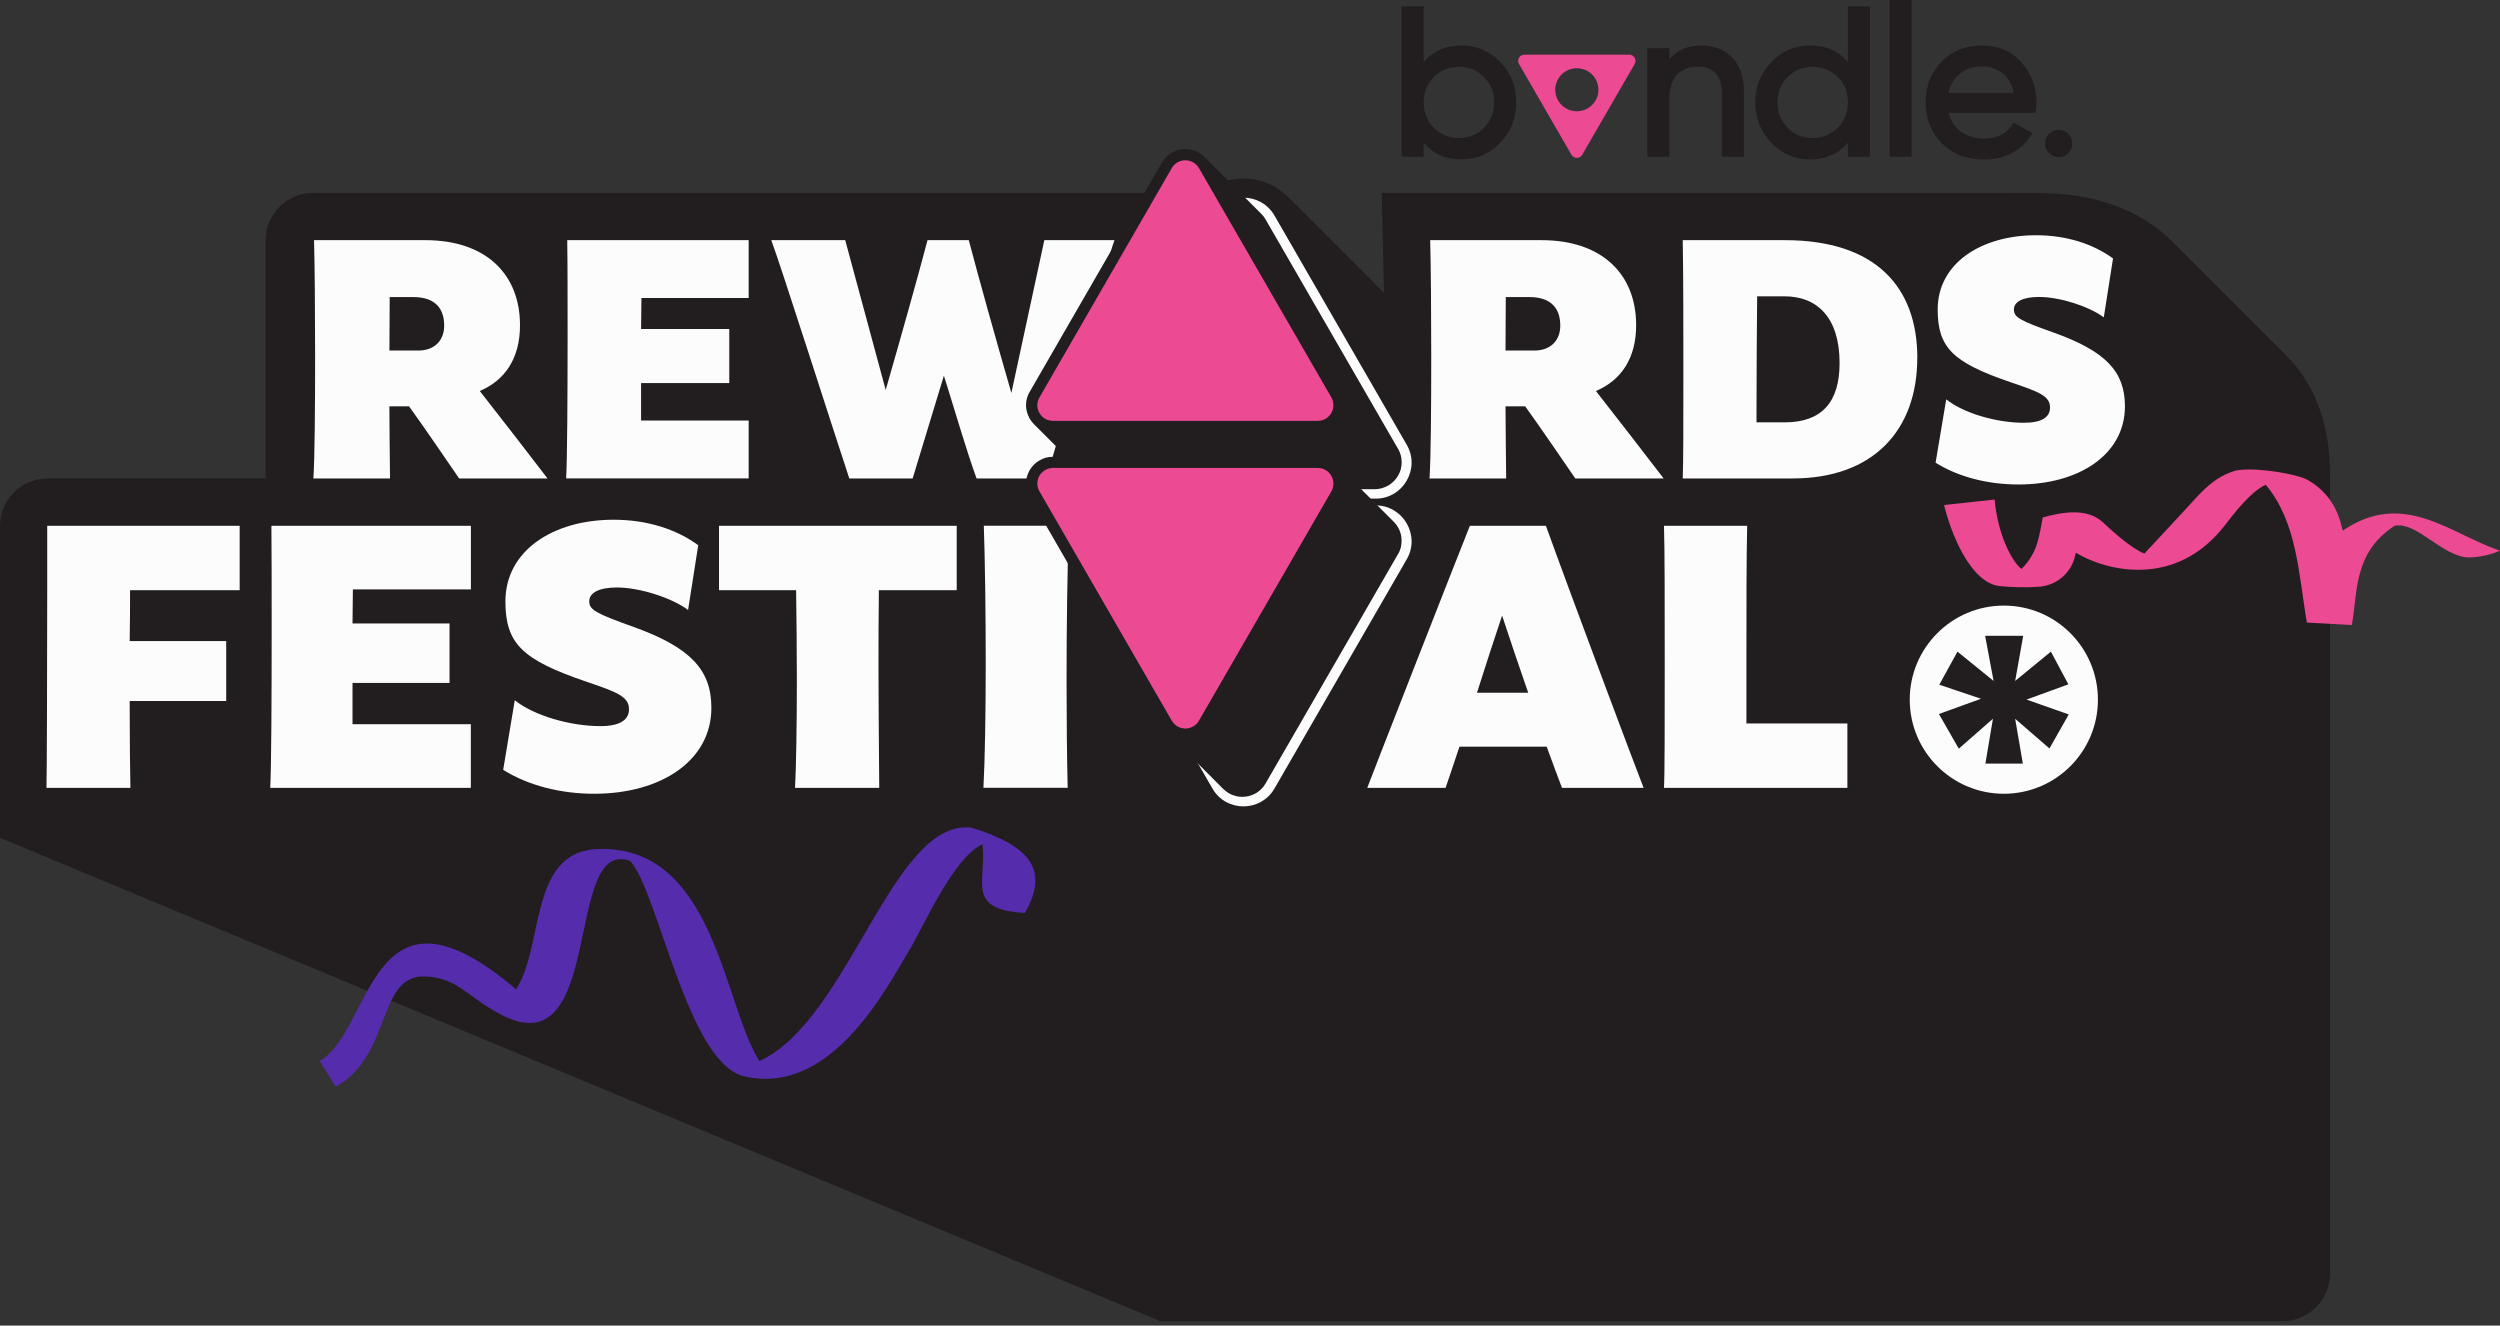 <svg
  width="430"
  height="228"
  viewBox="0 0 430 228"
  fill="none"
  xmlns="http://www.w3.org/2000/svg"
>
  <rect x="0" y="0" width="430" height="228" fill="#333333" stroke="none"/>
  <path
    fill-rule="evenodd"
    clip-rule="evenodd"
    d="M373.531 41.435L393.169 61.064C398.517 66.412 400.75 73.617 400.75 81.272V219.113C400.75 223.579 397.093 227.236 392.627 227.236H199.576L0 144.1V90.433C0 85.958 3.657 82.31 8.123 82.292H45.69V41.307C45.69 36.832 49.347 33.183 53.813 33.183H206.946C211.393 29.599 217.624 29.93 221.612 33.937L238.042 50.349L237.666 33.183H343.895C350.659 33.183 355.924 32.889 362.32 34.865C366.795 36.253 370.545 38.458 373.531 41.435Z"
    fill="#221E1F"
  />
  <path
    d="M306.981 72.643C313.377 72.643 316.409 69.133 316.409 62.443C316.409 54.66 312.596 50.965 306.926 50.965H302.23C302.184 56.525 302.12 63.261 302.12 70.291V72.643H306.972H306.981ZM332.923 79.572L334.751 68.683C337.729 71.081 343.417 72.717 348.094 72.717C351.265 72.717 352.606 71.715 352.606 70.089C352.606 68.094 350.676 67.387 345.87 65.76C335.918 62.36 333.281 59.842 333.281 53.226C333.281 45.268 340.789 40.462 350.199 40.462C355.409 40.462 359.976 41.932 363.441 44.45L361.851 54.586C359.223 52.638 354.233 51.076 350.722 51.076C347.91 51.076 346.394 51.894 346.394 53.235C346.394 54.577 347.341 55.119 353.424 57.269C362.154 60.44 365.49 63.886 365.49 69.877C365.49 78.184 357.596 83.331 347.166 83.331C341.956 83.331 336.846 82.053 332.932 79.59L332.923 79.572ZM329.771 61.561C329.771 73.985 322.217 82.292 308.341 82.292H289.429C289.539 79.728 289.539 72.643 289.539 64.557C289.539 56.47 289.539 47.519 289.429 41.307H306.99C322.63 41.307 329.78 49.385 329.78 61.561H329.771ZM258.994 51.085C258.994 53.833 258.948 57.003 258.948 60.293H263.919C266.621 60.293 268.367 58.639 268.367 56.01C268.367 53.153 266.915 51.094 263.037 51.094H259.003L258.994 51.085ZM270.949 82.292C268.247 78.368 265.031 73.626 262.329 69.886H258.948C258.994 74.288 258.994 78.552 259.058 82.292H245.88C246.11 78.681 246.174 69.997 246.174 61.331C246.174 53.373 246.11 45.461 245.991 41.307H265.132C275.562 41.307 281.416 47.161 281.416 55.937C281.416 61.69 278.788 65.439 274.496 67.249C278.42 72.285 282.298 77.256 286.148 82.292H270.931H270.949ZM191.69 41.307C190.239 45.167 182.097 75.795 179.919 82.301H167.973C166.107 77.137 164.527 71.513 162.349 64.612C160.244 71.458 158.609 77.017 156.973 82.301H146.083C143.906 75.795 134.137 45.158 132.658 41.307H145.376L152.341 67.075C154.97 57.94 157.965 47.281 159.537 41.307H166.631C168.221 47.391 171.308 58.409 173.955 67.589C175.848 58.832 177.732 50.065 179.625 41.307H191.69ZM128.771 51.26H110.327C110.327 52.959 110.263 54.77 110.263 56.589H125.435V65.889H110.263V72.331H128.771V82.283H97.379C97.563 79.131 97.628 68.058 97.628 57.766C97.628 51.26 97.628 45.047 97.563 41.307H128.771V51.26ZM67.027 51.085C67.027 53.833 66.981 57.003 66.981 60.293H71.952C74.654 60.293 76.4 58.639 76.4 56.01C76.4 53.153 74.948 51.094 71.07 51.094H67.036L67.027 51.085ZM78.973 82.292C76.271 78.368 73.055 73.626 70.353 69.886H66.972C67.018 74.288 67.018 78.552 67.082 82.292H53.904C54.134 78.681 54.199 69.997 54.199 61.331C54.199 53.373 54.134 45.461 54.015 41.307H73.156C83.586 41.307 89.44 47.161 89.44 55.937C89.44 61.69 86.812 65.439 82.52 67.249C86.463 72.285 90.322 77.256 94.172 82.292H78.955H78.973Z"
    fill="#FCFCFC"
  />
  <path
    d="M317.751 124.434V135.516H286.204C286.333 133.439 286.333 123.974 286.333 114.132C286.333 104.291 286.333 94.044 286.204 90.433H300.512C300.383 95.781 300.383 104.603 300.383 113.103V124.434H317.761H317.751ZM262.854 119.15C261.319 114.766 259.766 110.126 258.36 105.88C256.936 110.135 255.466 114.638 254.041 119.15H262.854ZM268.662 135.516C267.963 133.706 267.063 131.252 266.033 128.422H251.027C250.173 130.94 249.41 133.311 248.638 135.516H235.166C235.166 135.388 251.027 94.881 252.819 90.433H265.896C270.518 103.252 281.279 131.905 282.703 135.516H268.662ZM169.149 135.516C169.407 130.747 169.545 122.568 169.545 114.197C169.545 105.237 169.416 96.038 169.214 90.424H183.843C183.586 97.895 183.448 107.691 183.448 117.018C183.448 123.717 183.513 130.214 183.641 135.507H169.14L169.149 135.516ZM164.555 101.515H151.166C151.101 106.597 151.101 110.787 151.101 115.033C151.101 121.144 151.166 127.126 151.23 135.516H136.748C136.931 132.162 137.06 124.755 137.06 116.963C137.06 111.615 136.996 106.138 136.931 101.515H123.671V90.433H164.555V101.515ZM86.546 132.41L88.54 120.446C91.83 123.074 98.069 124.893 103.234 124.893C106.698 124.893 108.187 123.8 108.187 121.98C108.187 119.793 106.064 119.021 100.78 117.22C89.826 113.48 86.932 110.714 86.932 103.436C86.932 94.678 95.175 89.394 105.531 89.394C111.265 89.394 116.292 90.993 120.096 93.778L118.35 104.906C115.456 102.784 109.979 101.047 106.119 101.047C103.032 101.047 101.35 101.947 101.35 103.436C101.35 104.842 102.379 105.494 109.078 107.865C118.672 111.348 122.357 115.152 122.357 121.732C122.357 130.866 113.664 136.527 102.205 136.527C96.47 136.527 90.856 135.121 86.546 132.41ZM80.986 101.378H60.696C60.696 103.243 60.632 105.237 60.632 107.231H77.32V117.468H60.632V124.562H80.986V135.516H46.48C46.673 132.033 46.728 119.857 46.728 108.527C46.728 101.387 46.728 94.55 46.682 90.433H80.995V101.387L80.986 101.378ZM41.233 101.515H22.367C22.367 104.217 22.367 107.24 22.303 110.264H38.908V120.574H22.303C22.303 127.126 22.367 132.87 22.431 135.516H7.995C8.059 133.963 8.123 114.068 8.123 100.927V90.433H41.224V101.515H41.233Z"
    fill="#FCFCFC"
  />
  <path
    fill-rule="evenodd"
    clip-rule="evenodd"
    d="M236.636 86.932C241.341 86.932 244.337 92.097 241.966 96.186L219.213 135.618C216.842 139.725 210.897 139.725 208.535 135.618L185.764 96.186C183.393 92.097 186.37 86.932 191.093 86.932H236.636ZM236.636 85.765H191.093C186.37 85.765 183.393 80.601 185.764 76.511L208.535 37.08C210.887 32.972 216.842 32.972 219.213 37.08L241.966 76.511C244.337 80.601 241.341 85.765 236.636 85.765Z"
    fill="#FCFCFC"
  />
  <path
    d="M236.636 90.608H191.093C189.017 90.608 187.73 92.851 188.769 94.642L211.522 134.074C212.569 135.875 215.151 135.875 216.199 134.074L238.97 94.642C240 92.841 238.695 90.608 236.636 90.608Z"
    fill="#CC4291"
  />
  <path
    d="M236.636 82.502H191.093C189.017 82.502 187.73 80.251 188.769 78.45L211.522 39.018C212.569 37.235 215.151 37.235 216.199 39.018L238.97 78.45C240 80.251 238.695 82.502 236.636 82.502Z"
    fill="#CC4291"
  />
  <path
    fill-rule="evenodd"
    clip-rule="evenodd"
    d="M181.115 78.56H183.439L177.834 72.954C177.558 72.66 177.31 72.348 177.099 72.008V71.99C176.906 71.631 176.74 71.254 176.639 70.878C176.529 70.482 176.474 70.097 176.474 69.683C176.474 69.269 176.52 68.883 176.639 68.488C176.75 68.093 176.897 67.716 177.117 67.376L199.87 27.936C200.082 27.595 200.33 27.265 200.605 26.989C200.899 26.695 201.212 26.447 201.552 26.254C201.91 26.061 202.287 25.895 202.664 25.794C203.068 25.684 203.482 25.629 203.877 25.629C204.272 25.629 204.676 25.675 205.09 25.794C205.466 25.895 205.862 26.052 206.202 26.254C206.542 26.447 206.854 26.695 207.148 26.989L216.953 36.794L216.972 36.812C217.247 37.088 217.495 37.401 217.688 37.759L240.46 77.191H240.478C240.671 77.549 240.818 77.926 240.938 78.321C241.039 78.716 241.085 79.102 241.085 79.497C241.085 79.892 241.039 80.315 240.938 80.692V80.71C240.827 81.087 240.68 81.464 240.46 81.822C240.267 82.181 240 82.493 239.725 82.787H239.706C239.431 83.081 239.1 83.329 238.76 83.522H238.741C238.401 83.715 238.025 83.881 237.648 83.982C237.253 84.083 236.867 84.147 236.453 84.147H234.128L239.715 89.734C239.991 90.028 240.258 90.341 240.451 90.699C240.662 91.039 240.809 91.434 240.928 91.811C241.03 92.206 241.075 92.611 241.075 93.024C241.075 93.438 241.03 93.805 240.928 94.219C240.818 94.595 240.671 94.972 240.469 95.312H240.451L217.679 134.753C217.486 135.112 217.238 135.424 216.962 135.7C216.668 135.994 216.356 136.242 216.016 136.435C215.658 136.646 215.281 136.793 214.886 136.894C214.491 137.005 214.086 137.06 213.691 137.06C213.296 137.06 212.873 137.014 212.478 136.894C212.083 136.793 211.706 136.646 211.348 136.435C211.017 136.242 210.714 135.994 210.42 135.718L200.614 125.895H200.596C200.32 125.619 200.072 125.288 199.861 124.948L177.108 85.507C176.897 85.167 176.75 84.79 176.63 84.414V84.395C176.52 84 176.465 83.596 176.465 83.201C176.465 82.805 176.511 82.401 176.63 82.006C176.731 81.629 176.887 81.252 177.09 80.894V80.876C177.301 80.536 177.549 80.205 177.825 79.929C178.119 79.635 178.431 79.387 178.79 79.194C179.13 79.001 179.506 78.836 179.902 78.716C180.297 78.615 180.701 78.569 181.115 78.569V78.56Z"
    fill="#221E1F"
  />
  <path
    fill-rule="evenodd"
    clip-rule="evenodd"
    d="M226.649 72.385H181.124C179.029 72.385 177.743 70.143 178.79 68.351L201.543 28.919C202.591 27.118 205.173 27.118 206.221 28.919L228.992 68.351C230.021 70.152 228.716 72.385 226.658 72.385H226.649Z"
    fill="#EC4A92"
  />
  <path
    fill-rule="evenodd"
    clip-rule="evenodd"
    d="M226.649 80.489H181.124C179.029 80.489 177.743 82.731 178.79 84.523L201.543 123.955C202.591 125.756 205.173 125.756 206.221 123.955L228.992 84.523C230.021 82.722 228.716 80.489 226.658 80.489H226.649Z"
    fill="#EC4A92"
  />
  <path
    fill-rule="evenodd"
    clip-rule="evenodd"
    d="M88.77 170.17C63.609 148.767 64.17 177.181 54.999 182.493L57.746 186.922C67.46 181.528 64.822 167.679 73.065 167.946C78.772 168.13 80.353 171.511 86.243 174.553C104.181 183.825 96.884 143.704 108.426 148.106C113.251 153.546 118.286 182.879 128.009 185.13C142.951 188.613 152.434 170.023 156.45 163.342C158.904 159.271 164.068 147.352 168.984 145.23C169.802 151.377 165.878 156.496 176.29 157.02C180.407 149.797 177.503 145.597 167.082 142.353C153.5 140.754 146.029 175.518 130.609 182.502C124.361 172.596 122.89 145.349 102.839 146.029C90.902 146.433 93.631 162.754 88.761 170.17H88.77Z"
    fill="#552CAC"
  />
  <path
    fill-rule="evenodd"
    clip-rule="evenodd"
    d="M344.659 136.527C353.6 136.527 360.842 129.286 360.842 120.345C360.842 111.403 353.6 104.162 344.659 104.162C335.718 104.162 328.476 111.422 328.476 120.345C328.476 129.268 335.718 136.527 344.659 136.527ZM341.489 131.326L342.784 123.625L336.912 128.771L333.494 122.807L340.735 120.188L333.558 117.772L336.683 112.083L342.895 117.119L341.443 109.354H347.995L346.607 117.119L352.755 112.083L355.76 117.707L348.564 120.326L355.824 122.881L352.507 128.735L346.607 123.634L347.93 131.335H341.489V131.326Z"
    fill="#FCFCFC"
  />
  <path
    fill-rule="evenodd"
    clip-rule="evenodd"
    d="M402.954 91.296C402.595 89.808 401.796 85.397 397.018 82.603C394.876 81.344 386.192 80.104 383.959 81.133C380.375 82.291 377.931 85.434 375.818 87.703L368.834 95.22C366.61 94.338 363.311 91.361 361.721 89.863C359.038 87.327 354.737 88.053 351.355 88.999C350.721 92.068 350.602 94.963 347.698 97.858C346.182 96.764 343.609 92.105 343.076 85.921L334.382 86.867C335.513 91.591 338.894 100.284 343.958 100.808C345.888 101.001 348.387 101.083 350.317 100.936C353.735 100.872 356.511 98.418 357.034 95.064C362.346 98.281 374.283 101.193 382.664 90.368C383.969 88.687 387.093 84.515 389.712 83.384C395.189 89.927 395.373 99.08 396.788 107.084L404.516 107.507C405.564 101.754 404.746 95.119 411.858 90.442C415.672 89.606 420.175 95.873 424.705 95.873C426.368 95.873 428.51 95.395 429.998 94.715C421.608 91.94 413.421 84.074 402.945 91.278L402.954 91.296Z"
    fill="#EC4A92"
  />
  <path
    d="M354.085 27.017C353.432 27.017 352.881 26.787 352.431 26.337C351.981 25.868 351.751 25.317 351.751 24.683C351.751 24.049 351.981 23.479 352.431 23.01C352.881 22.56 353.432 22.33 354.085 22.33C354.737 22.33 355.316 22.56 355.767 23.01C356.208 23.479 356.428 24.03 356.428 24.683C356.428 25.335 356.199 25.868 355.767 26.337C355.316 26.787 354.765 27.017 354.085 27.017Z"
    fill="#221E1F"
  />
  <path
    d="M257 17.616C257 19.344 256.402 20.814 255.245 21.972C254.096 23.148 252.644 23.736 250.944 23.736C249.244 23.736 247.764 23.139 246.606 21.972C245.458 20.814 244.87 19.344 244.87 17.616C244.87 15.889 245.467 14.418 246.606 13.26C247.764 12.084 249.225 11.505 250.944 11.505C252.662 11.505 254.096 12.084 255.245 13.26C256.402 14.418 257 15.889 257 17.616ZM251.348 7.82C248.637 7.82 246.459 8.785 244.87 10.706V1.075H241.084V26.962H244.87V24.527C246.45 26.447 248.628 27.421 251.348 27.421C254.068 27.421 256.2 26.456 258.038 24.563C259.876 22.67 260.795 20.318 260.795 17.607C260.795 14.896 259.876 12.544 258.038 10.669C256.2 8.776 253.949 7.811 251.348 7.811V7.82Z"
    fill="#221E1F"
  />
  <path
    d="M292.637 7.82C290.303 7.82 288.455 8.611 287.132 10.182V8.289H283.328V26.962H287.132V17.083C287.132 15.163 287.582 13.729 288.474 12.829C289.365 11.928 290.551 11.469 292.021 11.469C293.307 11.469 294.337 11.836 295.063 12.571C295.779 13.306 296.147 14.382 296.147 15.751V26.962H299.951V15.567C299.951 13.205 299.271 11.312 297.948 9.915C296.616 8.528 294.824 7.82 292.627 7.82H292.637Z"
    fill="#221E1F"
  />
  <path
    d="M316.107 13.26C317.255 14.418 317.843 15.888 317.843 17.616C317.843 19.343 317.246 20.814 316.107 21.971C314.949 23.148 313.488 23.736 311.769 23.736C310.051 23.736 308.617 23.139 307.459 21.971C306.311 20.814 305.723 19.343 305.723 17.616C305.723 15.888 306.32 14.418 307.459 13.26C308.617 12.084 310.078 11.505 311.769 11.505C313.46 11.505 314.949 12.084 316.107 13.26ZM317.843 10.705C316.263 8.785 314.085 7.82 311.365 7.82C308.645 7.82 306.504 8.785 304.675 10.678C302.837 12.562 301.918 14.905 301.918 17.616C301.918 20.327 302.837 22.679 304.675 24.572C306.494 26.465 308.764 27.43 311.365 27.43C313.965 27.43 316.254 26.456 317.843 24.535V26.971H321.629V1.084H317.843V10.714V10.705Z"
    fill="#221E1F"
  />
  <path d="M328.797 0H325.011V26.962H328.797V0Z" fill="#221E1F" />
  <path
    d="M337.012 12.764C338.041 11.873 339.374 11.423 340.973 11.423C342.333 11.423 343.527 11.845 344.547 12.681C345.466 13.444 346.091 14.565 346.367 15.99H335.137C335.422 14.657 336.056 13.582 337.003 12.764H337.012ZM347.69 10.715C345.962 8.794 343.702 7.82 340.973 7.82C338.105 7.82 335.744 8.758 333.934 10.623C332.123 12.479 331.204 14.841 331.204 17.625C331.204 20.41 332.142 22.817 333.989 24.655C335.827 26.493 338.262 27.44 341.184 27.44C344.814 27.44 347.571 26.015 349.381 23.213L349.583 22.919L346.33 21.081L346.165 21.347C345.145 23.02 343.536 23.819 341.258 23.819C339.649 23.819 338.262 23.396 337.159 22.551C336.167 21.797 335.487 20.741 335.156 19.399H350.125L350.171 19.133C350.245 18.636 350.281 18.14 350.281 17.68C350.281 14.979 349.409 12.645 347.69 10.742V10.715Z"
    fill="#221E1F"
  />
  <path
    fill-rule="evenodd"
    clip-rule="evenodd"
    d="M271.224 19.141C269.175 19.141 267.502 17.487 267.502 15.438C267.502 13.389 269.175 11.735 271.224 11.735C273.273 11.735 274.928 13.389 274.928 15.438C274.928 17.487 273.255 19.141 271.224 19.141ZM280.23 9.4H262.2C261.382 9.4 260.859 10.292 261.263 10.999L270.287 26.621C270.7 27.329 271.73 27.329 272.143 26.621L281.167 10.999C281.581 10.292 281.057 9.4 280.23 9.4Z"
    fill="#EC4A92"
  />
</svg>
